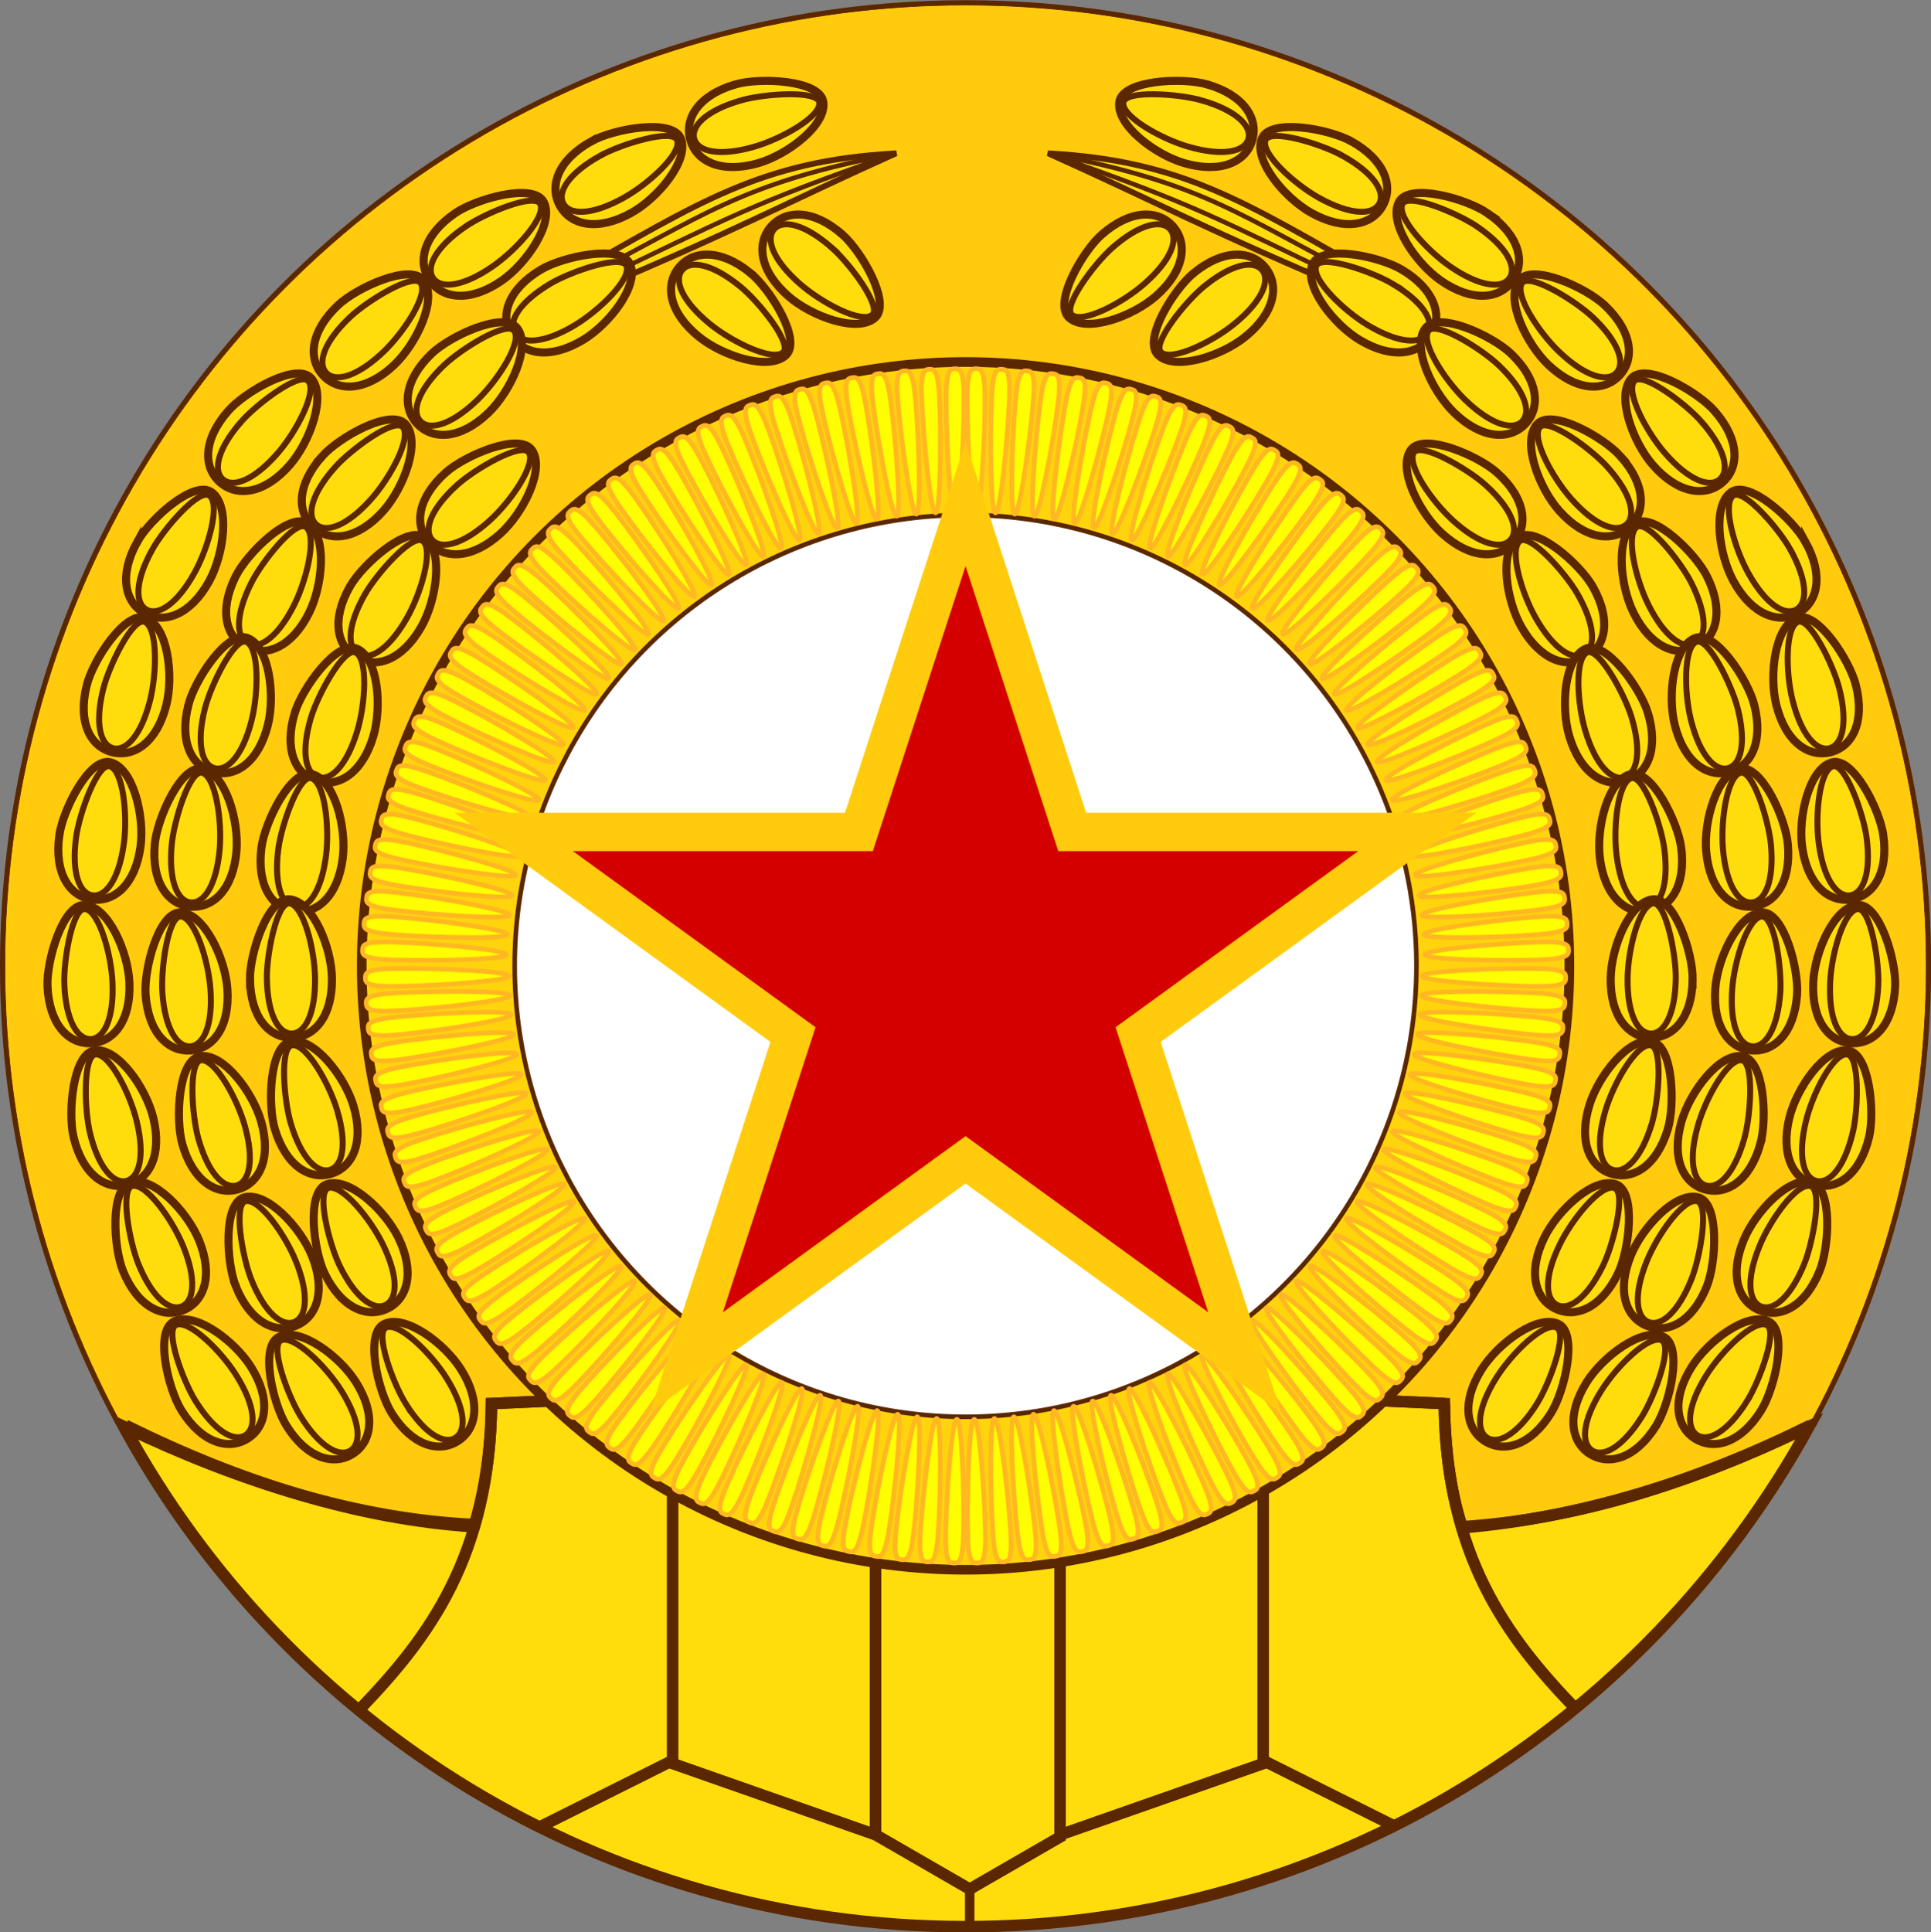 <svg xmlns="http://www.w3.org/2000/svg" width="600" height="600.265"><rect width="100%" height="100%" fill="#808080" stroke="none"/><g transform="matrix(1.382 0 0 1.382 66.285 -813.453)"><circle cx="169.127" cy="805.744" r="215.987" fill="none" stroke="#5b2700" stroke-width="2.212"/><circle cx="169.127" cy="805.744" r="215.987" fill="#ffcb0c" stroke="#5b2700" stroke-width=".135"/><g fill="#ffdd0c" stroke="#5b2700"><path d="M199.754 641.33c6.456-5.665 12.68-5.636 16.036-1.81 3.357 3.826 2.576 10-3.88 15.665-5.172 4.537-15.577 8.362-19.5 4.848-3.692-3.305 3.029-14.918 7.344-18.703z" stroke-width="1.817"/><path d="M202.156 644.276c6.076-5.33 10.97-6.398 12.943-4.15 1.973 2.25.277 6.963-5.798 12.293-4.866 4.27-13.728 8.927-16.202 7.009-2.327-1.804 4.997-11.59 9.057-15.152z" stroke-width="1.352"/><path d="M187.67 623.071c30.582 1.652 44.551 11.322 72.687 27.091l-2.473 4.678c-34.21-14.368-46.115-20.958-70.214-31.769z" stroke-width="1.298"/><path d="M187.67 623.071c35.642 6.823 42.715 13.906 71.75 28.695l-1.982 1.154c-32.364-15.466-36.621-18.322-69.768-29.849z" stroke-width="1.038"/><g><path d="M220.416 649.99c6.65-5.436 12.869-5.19 16.09-1.249 3.221 3.94 2.225 10.084-4.425 15.52-5.326 4.353-15.859 7.813-19.657 4.165-3.574-3.433 3.548-14.804 7.992-18.436z" stroke-width="1.817"/><path d="M222.715 653.018c6.257-5.115 11.186-6.012 13.08-3.695 1.893 2.316.034 6.968-6.224 12.083-5.012 4.096-14.031 8.442-16.437 6.439-2.263-1.885 5.4-11.41 9.58-14.827z" stroke-width="1.352"/></g></g><g fill="#ffdd0c" stroke="#5b2700"><path d="M223.425 607.569c8.252 2.384 11.582 7.642 10.17 12.531-1.414 4.89-7.035 7.56-15.286 5.176-6.61-1.91-15.44-8.612-14.596-13.81.794-4.89 14.198-5.49 19.712-3.897z" stroke-width="1.817"/><path d="M222.24 611.18c7.764 2.244 11.302 5.791 10.471 8.665-.83 2.874-5.715 3.987-13.479 1.744-6.219-1.797-14.919-6.75-14.637-9.868.265-2.933 12.456-2.04 17.645-.54z" stroke-width="1.352"/><path d="M255.832 620.357c7.506 4.175 9.572 10.045 7.099 14.493-2.474 4.448-8.551 5.79-16.058 1.615-6.012-3.343-13.114-11.855-11.125-16.732 1.87-4.588 15.067-2.166 20.084.624z" stroke-width="1.817"/><path d="M253.866 623.61c7.063 3.929 9.715 8.179 8.261 10.793-1.454 2.615-6.463 2.604-13.527-1.324-5.657-3.146-13.024-9.925-12.05-12.9.916-2.799 12.596.807 17.316 3.432z" stroke-width="1.352"/><path d="M286.5 636.545c7.073 4.874 8.568 10.916 5.68 15.107-2.89 4.19-9.067 4.944-16.139.07-5.664-3.904-11.919-13.057-9.472-17.721 2.301-4.388 15.206-.713 19.932 2.544z" stroke-width="1.817"/><path d="M284.232 639.596c6.655 4.586 8.888 9.07 7.19 11.534-1.697 2.463-6.683 1.972-13.337-2.614-5.33-3.673-12.015-11.126-10.76-13.994 1.18-2.699 12.46 2.009 16.907 5.074z" stroke-width="1.352"/><path d="M312.845 657.25c6.234 5.908 6.777 12.108 3.275 15.802-3.501 3.694-9.72 3.484-15.955-2.425-4.993-4.733-9.757-14.742-6.62-18.972 2.953-3.98 15.134 1.646 19.3 5.595z" stroke-width="1.817"/><path d="M310.132 659.913c5.866 5.56 7.38 10.335 5.321 12.507-2.058 2.171-6.908.915-12.773-4.644-4.698-4.453-10.15-12.85-8.468-15.49 1.583-2.483 12 3.911 15.92 7.627z" stroke-width="1.352"/><path d="M337.535 681.014c5.65 6.469 5.608 12.692 1.775 16.04-3.833 3.349-10.006 2.554-15.656-3.914-4.526-5.181-8.328-15.595-4.806-19.511 3.313-3.684 14.911 3.062 18.687 7.385z" stroke-width="1.817"/><path d="M334.584 683.41c5.317 6.087 6.375 10.984 4.121 12.952-2.253 1.968-6.963.262-12.28-5.825-4.258-4.875-8.897-13.747-6.973-16.217 1.809-2.323 11.58 5.023 15.132 9.09z" stroke-width="1.352"/><path d="M357.946 710.403c4.167 7.51 2.82 13.586-1.63 16.056-4.45 2.47-10.319.398-14.487-7.112-3.338-6.015-4.871-16.994-.606-20.084 4.012-2.907 13.937 6.121 16.723 11.14z" stroke-width="1.817"/><path d="M354.557 712.127c3.922 7.067 3.929 12.077 1.313 13.528-2.616 1.452-6.864-1.204-10.785-8.27-3.141-5.66-5.815-15.308-3.417-17.32 2.257-1.892 10.269 7.34 12.89 12.062z" stroke-width="1.352"/><path d="M369.294 742.61c2.093 8.33-.773 13.854-5.71 15.095-4.936 1.24-10.073-2.272-12.166-10.602-1.677-6.672-.331-17.677 4.585-19.564 4.626-1.776 11.892 9.504 13.29 15.071z" stroke-width="1.817"/><path d="M365.576 743.403c1.97 7.838.686 12.681-2.215 13.41-2.902.73-6.322-2.931-8.292-10.769-1.578-6.278-1.677-16.289 1.158-17.615 2.668-1.247 8.032 9.736 9.349 14.974z" stroke-width="1.352"/><path d="M375.48 776.434c1.156 8.51-2.306 13.682-7.35 14.367-5.043.685-9.758-3.376-10.914-11.887-.926-6.817 1.633-17.603 6.729-18.933 4.794-1.252 10.762 10.765 11.535 16.453z" stroke-width="1.817"/><path d="M371.697 776.81c1.087 8.008-.726 12.678-3.69 13.08-2.965.403-5.958-3.614-7.045-11.623-.871-6.414.141-16.374 3.106-17.377 2.79-.944 6.902 10.568 7.629 15.92z" stroke-width="1.352"/><path d="M378.13 810.283c-.366 8.58-4.686 13.06-9.772 12.843-5.085-.216-9.009-5.047-8.643-13.628.292-6.873 4.716-17.038 9.967-17.447 4.94-.385 8.692 12.497 8.448 18.232z" stroke-width="1.817"/><path d="M374.34 809.984c-.344 8.075-2.954 12.351-5.942 12.224-2.99-.127-5.226-4.61-4.882-12.685.276-6.467 3.031-16.092 6.127-16.555 2.912-.436 4.927 11.62 4.697 17.016z" stroke-width="1.352"/><path d="M372.257 844.258c-2.007 8.351-7.108 11.917-12.057 10.728-4.949-1.19-7.872-6.684-5.865-15.035 1.608-6.689 7.902-15.815 13.133-15.208 4.922.571 6.13 13.934 4.789 19.515z" stroke-width="1.817"/><path d="M368.595 843.237c-1.889 7.858-5.271 11.554-8.18 10.855-2.909-.7-4.242-5.528-2.354-13.386 1.513-6.294 6.066-15.21 9.193-15.07 2.942.13 2.603 12.35 1.34 17.601z" stroke-width="1.352"/><path d="M361.133 874.377c-3.251 7.95-8.833 10.701-13.545 8.775-4.71-1.927-6.767-7.8-3.516-15.75 2.603-6.368 10.209-14.434 15.288-13.04 4.778 1.31 3.945 14.702 1.773 20.015z" stroke-width="1.817"/><path d="M357.668 872.813c-3.059 7.48-6.963 10.62-9.732 9.488-2.769-1.132-3.355-6.108-.296-13.588 2.45-5.992 8.303-14.114 11.372-13.502 2.888.576.7 12.603-1.344 17.602z" stroke-width="1.352"/><path d="M347.998 905.684c-4.551 7.284-10.519 9.049-14.835 6.351-4.317-2.697-5.348-8.834-.796-16.118 3.645-5.834 12.508-12.494 17.277-10.26 4.487 2.102 1.396 15.159-1.646 20.027z" stroke-width="1.817"/><path d="M344.849 903.555c-4.283 6.854-8.662 9.286-11.2 7.701-2.536-1.585-2.27-6.588 2.012-13.442 3.43-5.49 10.575-12.502 13.497-11.378 2.748 1.057-1.447 12.538-4.31 17.119z" stroke-width="1.352"/><path d="M324.382 909.14c-4.55 7.284-10.519 9.048-14.835 6.351-4.317-2.697-5.347-8.834-.796-16.118 3.645-5.834 12.508-12.494 17.277-10.26 4.487 2.102 1.396 15.159-1.646 20.027z" stroke-width="1.817"/><path d="M321.233 907.01c-4.282 6.855-8.662 9.287-11.2 7.702-2.536-1.585-2.27-6.588 2.012-13.442 3.43-5.49 10.575-12.502 13.497-11.378 2.748 1.057-1.447 12.538-4.31 17.119z" stroke-width="1.352"/><path d="M300.767 906.26c-4.552 7.284-10.52 9.048-14.836 6.351-4.317-2.697-5.347-8.834-.796-16.118 3.645-5.834 12.508-12.494 17.277-10.26 4.487 2.102 1.396 15.159-1.645 20.027z" stroke-width="1.817"/><path d="M297.617 904.13c-4.282 6.855-8.662 9.287-11.199 7.702-2.537-1.585-2.271-6.588 2.011-13.442 3.43-5.49 10.575-12.502 13.497-11.378 2.748 1.057-1.447 12.538-4.309 17.119z" stroke-width="1.352"/><path d="M315.808 874.919c-3.755 7.724-9.503 10.11-14.08 7.885-4.578-2.226-6.252-8.22-2.496-15.944 3.008-6.187 11.117-13.747 16.096-12.03 4.683 1.617 2.99 14.927.48 20.089z" stroke-width="1.817"/><path d="M312.451 873.135c-3.533 7.268-7.631 10.15-10.322 8.842-2.69-1.308-2.954-6.31.58-13.579 2.83-5.822 9.193-13.55 12.217-12.742 2.845.761-.113 12.622-2.475 17.479z" stroke-width="1.352"/><g><path d="M335.788 877.782c-3.193 7.973-8.756 10.764-13.48 8.871-4.726-1.892-6.824-7.751-3.63-15.724 2.558-6.387 10.106-14.507 15.194-13.15 4.788 1.278 4.05 14.675 1.916 20.003z" stroke-width="1.817"/><path d="M332.312 876.243c-3.005 7.502-6.886 10.67-9.663 9.557-2.777-1.112-3.399-6.083-.394-13.586 2.407-6.009 8.202-14.173 11.276-13.582 2.892.555.79 12.597-1.219 17.61z" stroke-width="1.352"/></g><g><path d="M347.827 845.758c-2.339 8.265-7.577 11.624-12.475 10.238-4.897-1.386-7.6-6.992-5.26-15.256 1.872-6.62 8.525-15.488 13.729-14.673 4.895.767 5.569 14.168 4.006 19.691z" stroke-width="1.817"/><path d="M344.209 844.592c-2.2 7.777-5.728 11.334-8.607 10.52-2.878-.815-4.018-5.693-1.818-13.47 1.763-6.228 6.668-14.956 9.787-14.691 2.934.248 2.108 12.444.638 17.641z" stroke-width="1.352"/></g><g><path d="M327.012 842.457c-2.481 8.223-7.777 11.491-12.65 10.02-4.873-1.47-7.477-7.122-4.996-15.345 1.987-6.586 8.793-15.337 13.981-14.432 4.881.852 5.323 14.262 3.665 19.757z" stroke-width="1.817"/><path d="M323.414 841.229c-2.334 7.737-5.923 11.233-8.787 10.369-2.864-.864-3.92-5.762-1.584-13.499 1.87-6.197 6.925-14.838 10.04-14.52 2.929.3 1.892 12.479.331 17.65z" stroke-width="1.352"/></g><g><path d="M356.08 812.186c-.607 8.568-5.051 12.924-10.129 12.564-5.077-.36-8.864-5.298-8.257-13.865.486-6.862 5.193-16.9 10.453-17.16 4.949-.247 8.338 12.735 7.933 18.461z" stroke-width="1.817"/><path d="M352.3 811.782c-.57 8.061-3.3 12.263-6.284 12.051-2.984-.21-5.093-4.755-4.523-12.816.457-6.457 3.482-16 6.59-16.377 2.923-.354 4.598 11.754 4.217 17.142z" stroke-width="1.352"/></g><g><path d="M354.01 778.394c.76 8.556-2.938 13.561-8.008 14.012-5.07.45-9.592-3.825-10.352-12.38-.608-6.853 2.448-17.51 7.6-18.602 4.847-1.028 10.252 11.253 10.76 16.97z" stroke-width="1.817"/><path d="M350.214 778.594c.715 8.05-1.313 12.631-4.293 12.896-2.98.265-5.783-3.887-6.498-11.937-.573-6.448.9-16.35 3.908-17.215 2.83-.813 6.405 10.876 6.883 16.256z" stroke-width="1.352"/></g><g><path d="M288.654 694.887c6.377 5.754 7.072 11.938 3.662 15.717-3.41 3.78-9.633 3.722-16.01-2.032-5.107-4.609-10.116-14.499-7.083-18.804 2.853-4.05 15.169 1.274 19.43 5.119z" stroke-width="1.817"/><path d="M286.007 697.616c6 5.414 7.63 10.151 5.627 12.372-2.005 2.222-6.884 1.086-12.884-4.328-4.806-4.337-10.463-12.597-8.846-15.277 1.522-2.522 12.093 3.615 16.103 7.233z" stroke-width="1.352"/></g><g><path d="M310.107 720.409c4.257 7.46 2.981 13.551-1.44 16.073-4.42 2.523-10.313.52-14.57-6.94-3.408-5.975-5.071-16.936-.843-20.076 3.978-2.954 14.009 5.957 16.853 10.943z" stroke-width="1.817"/><path d="M306.74 722.173c4.005 7.02 4.07 12.029 1.472 13.511-2.598 1.483-6.877-1.123-10.882-8.143-3.208-5.622-5.995-15.238-3.62-17.277 2.233-1.92 10.353 7.217 13.03 11.909z" stroke-width="1.352"/></g><g><path d="M322.54 748.871c2.48 8.224-.126 13.875-4.999 15.345-4.873 1.469-10.168-1.8-12.648-10.024-1.985-6.587-1.154-17.642 3.67-19.756 4.538-1.99 12.32 8.94 13.978 14.435z" stroke-width="1.817"/><path d="M318.864 749.837c2.333 7.738 1.276 12.635-1.588 13.499-2.865.863-6.452-2.634-8.785-10.372-1.868-6.197-2.434-16.193.337-17.65 2.606-1.37 8.477 9.352 10.036 14.523z" stroke-width="1.352"/></g><g><path d="M330.035 779.21c1.073 8.521-2.438 13.659-7.488 14.295-5.05.636-9.726-3.471-10.799-11.993-.86-6.826 1.804-17.587 6.913-18.867 4.806-1.205 10.657 10.87 11.374 16.564z" stroke-width="1.817"/><path d="M326.249 779.548c1.01 8.019-.849 12.671-3.817 13.045-2.968.374-5.922-3.673-6.932-11.691-.808-6.423.301-16.372 3.276-17.347 2.798-.916 6.798 10.635 7.473 15.993z" stroke-width="1.352"/></g><g><path d="M332.606 808.776c-.132 8.588-4.329 13.183-9.418 13.105-5.09-.078-9.144-4.8-9.012-13.387.105-6.879 4.25-17.16 9.488-17.713 4.928-.52 9.03 12.256 8.942 17.995z" stroke-width="1.817"/><path d="M328.81 808.581c-.125 8.081-2.617 12.427-5.608 12.381-2.991-.046-5.349-4.466-5.225-12.547.099-6.472 2.591-16.168 5.673-16.716 2.9-.515 5.242 11.482 5.16 16.882z" stroke-width="1.352"/></g><g><path d="M267.22 649.228c7.369 4.413 9.246 10.346 6.632 14.713-2.615 4.367-8.732 5.514-16.1 1.101-5.903-3.534-12.73-12.268-10.586-17.08 2.016-4.525 15.129-1.682 20.054 1.266z" stroke-width="1.817"/><path d="M265.15 652.418c6.935 4.151 9.45 8.484 7.913 11.05-1.537 2.567-6.544 2.396-13.477-1.755-5.554-3.326-12.701-10.336-11.633-13.279 1.005-2.768 12.564 1.21 17.198 3.984z" stroke-width="1.352"/></g><g><path d="M291.771 668.116c6.198 5.947 6.703 12.15 3.18 15.822-3.525 3.673-9.743 3.425-15.94-2.522-4.965-4.763-9.668-14.801-6.504-19.012 2.976-3.961 15.123 1.738 19.264 5.712z" stroke-width="1.817"/><path d="M289.043 670.763c5.831 5.595 7.315 10.38 5.244 12.539-2.071 2.159-6.913.874-12.745-4.722-4.67-4.481-10.072-12.911-8.373-15.54 1.598-2.474 11.976 3.984 15.874 7.723z" stroke-width="1.352"/></g><g><path d="M316.372 691.172c5.721 6.406 5.747 12.63 1.95 16.02-3.796 3.39-9.977 2.663-15.698-3.743-4.582-5.131-8.498-15.503-5.02-19.457 3.273-3.72 14.945 2.898 18.768 7.18z" stroke-width="1.817"/><path d="M313.447 693.6c5.384 6.028 6.495 10.913 4.263 12.906-2.231 1.993-6.96.338-12.343-5.69-4.312-4.828-9.047-13.649-7.15-16.14 1.783-2.342 11.633 4.896 15.23 8.924z" stroke-width="1.352"/></g><g><path d="M335.812 718.151c3.835 7.686 2.223 13.697-2.331 15.97-4.555 2.272-10.327-.055-14.162-7.74-3.071-6.156-4.122-17.192.274-20.092 4.136-2.728 13.656 6.726 16.219 11.862z" stroke-width="1.817"/><path d="M332.352 719.725c3.608 7.232 3.395 12.237.718 13.573-2.677 1.336-6.804-1.504-10.412-8.736-2.89-5.792-5.14-15.547-2.655-17.452 2.337-1.791 9.937 7.783 12.349 12.615z" stroke-width="1.352"/></g><g><path d="M346.46 747.1c2.097 8.328-.767 13.854-5.702 15.097-4.936 1.243-10.075-2.268-12.172-10.597-1.68-6.67-.34-17.675 4.576-19.565 4.625-1.778 11.896 9.498 13.297 15.064z" stroke-width="1.817"/><path d="M342.742 747.895c1.974 7.837.692 12.68-2.209 13.41-2.9.73-6.323-2.928-8.297-10.765-1.58-6.277-1.685-16.288 1.15-17.615 2.667-1.249 8.037 9.732 9.356 14.97z" stroke-width="1.352"/></g></g><path d="M276.771 904.136l-17.92-.815-22.809 14.255-45.616 19.143h-41.544l-45.616-19.143-22.808-14.255-17.921.815c-.112 10.207-1.399 18.988-3.815 27.203-26.245-1.225-52.568-9.485-78.697-21.951 36.506 67.115 107.522 112.344 189.102 112.344 81.669 0 152.751-45.328 189.69-112.453-25.626 12.557-51.987 20.608-77.98 22.781-2.527-7.726-3.945-16.89-4.066-27.924z" fill="#ffdd0c" stroke="#5b2700" stroke-width="2.596"/><g stroke="#5b2700" fill="none"><path d="M148.882 938.348v62.723l21.175 12.225 20.312-11.727v-65.665z" stroke-width="2.596"/><path d="M170.061 1013.054v8.005" stroke-width="2.126"/><path d="M190.426 1001.07l46.43-16.29 29.326 14.662M236.042 984.78v-66.796l-45.616 18.735M236.042 917.169l22.809-13.848 17.92.815c.376 34.222 13.955 52.41 29.325 68.424M359.044 909.023c-25.89 12.83-52.213 21.091-78.2 22.808" stroke-width="2.596"/><g><path d="M148.882 1001.07l-46.43-16.29-29.326 14.662M103.266 984.78v-66.796l45.616 18.735M103.266 917.169l-22.808-13.848-17.921.815c-.376 34.222-13.955 52.41-29.325 68.424M-19.736 909.023c25.89 12.83 52.213 21.091 78.2 22.808" stroke-width="2.596"/></g></g><circle cx="169.127" cy="805.744" r="135.759" fill="#ffd40c" stroke="#5b2700" stroke-width="2.17"/><circle cx="169.127" cy="805.744" r="101.375" fill="#fff" stroke="#5b2700" stroke-width="1.038"/><g fill="#ff0" stroke="#ffb821" stroke-width=".406"><path d="M173.495 678.474c0 9.062-.899 25.336-2.008 25.336s-2.008-16.274-2.008-25.336c0-6.757.9-6.975 2.008-6.975 1.109 0 2.008.218 2.008 6.975zM178.97 678.68c-.39 9.052-1.99 25.272-3.098 25.225-1.108-.048-1.304-16.346-.913-25.4.291-6.75 1.199-6.93 2.307-6.882 1.108.048 1.996.305 1.705 7.056zM184.34 679.11c-.774 9.03-3.06 25.167-4.166 25.072-1.105-.095-.61-16.386.165-25.415.578-6.733 1.492-6.873 2.597-6.778 1.105.094 1.982.389 1.404 7.122zM189.87 679.796c-1.17 8.986-4.163 25.008-5.263 24.864-1.1-.143.11-16.397 1.28-25.382.872-6.702 1.792-6.802 2.892-6.659 1.1.143 1.962.476 1.09 7.177zM195.428 680.736c-1.568 8.925-5.268 24.798-6.36 24.606-1.093-.192.837-16.376 2.405-25.301 1.168-6.656 2.092-6.715 3.184-6.523 1.092.191 1.94.562.77 7.218zM201.138 681.969c-1.976 8.843-6.402 24.53-7.485 24.288-1.082-.242 1.59-16.32 3.567-25.164 1.473-6.595 2.398-6.612 3.48-6.37 1.083.242 1.912.65.439 7.246zM206.502 683.381c-2.36 8.75-7.468 24.227-8.538 23.938-1.07-.288 2.3-16.235 4.662-24.984 1.76-6.524 2.685-6.5 3.755-6.212 1.07.29 1.882.734.121 7.258zM211.74 685.007c-2.737 8.639-8.507 23.882-9.565 23.547-1.057-.335 3-16.12 5.736-24.76 2.04-6.442 2.964-6.378 4.02-6.043 1.058.334 1.85.814-.192 7.256zM217.081 686.926c-3.12 8.508-9.565 23.478-10.607 23.096-1.04-.382 3.718-15.97 6.837-24.478 2.326-6.345 3.245-6.24 4.287-5.859 1.04.382 1.81.896-.517 7.241z" stroke-width="1.054"/><g><path d="M262.947 718.323c-6.455 6.36-18.677 17.143-19.456 16.353-.778-.79 10.183-12.853 16.637-19.213 4.814-4.743 5.6-4.256 6.378-3.466.779.79 1.254 1.583-3.56 6.326zM266.644 722.368c-6.723 6.075-19.4 16.32-20.143 15.497-.743-.822 10.728-12.4 17.45-18.477 5.015-4.53 5.779-4.01 6.523-3.187.743.822 1.184 1.636-3.83 6.167zM270.106 726.495c-6.975 5.785-20.074 15.483-20.782 14.63-.708-.854 11.243-11.935 18.218-17.72 5.201-4.315 5.943-3.762 6.651-2.909.708.854 1.114 1.685-4.087 6zM273.498 730.914c-7.221 5.474-20.734 14.588-21.404 13.704-.67-.883 11.757-11.43 18.979-16.904 5.385-4.082 6.102-3.497 6.772-2.614.67.884 1.039 1.732-4.347 5.814zM276.73 735.533c-7.457 5.148-21.36 13.653-21.99 12.74-.63-.912 12.252-10.897 19.71-16.045 5.56-3.839 6.25-3.223 6.88-2.31.63.912.962 1.776-4.6 5.615zM279.86 740.466c-7.686 4.8-21.966 12.657-22.553 11.716-.588-.94 12.74-10.322 20.426-15.122 5.733-3.579 6.394-2.932 6.98-1.991.588.94.88 1.818-4.853 5.397zM282.619 745.279c-7.889 4.459-22.498 11.685-23.044 10.72-.546-.966 13.18-9.757 21.068-14.216 5.883-3.325 6.515-2.65 7.06-1.685.547.965.799 1.855-5.084 5.18zM285.137 750.15c-8.074 4.114-22.982 10.703-23.485 9.715-.504-.988 13.588-9.178 21.662-13.293 6.02-3.068 6.623-2.366 7.127-1.378.503.988.717 1.888-5.304 4.956zM287.52 755.302c-8.25 3.75-23.438 9.665-23.897 8.655-.459-1.01 13.985-8.562 22.235-12.311 6.152-2.796 6.722-2.068 7.181-1.059.46 1.01.632 1.919-5.52 4.715z" stroke-width="1.054"/></g><g><path d="M222.248 689.303c-3.507 8.356-10.632 23.014-11.655 22.585-1.022-.429 4.445-15.783 7.952-24.139 2.615-6.231 3.528-6.084 4.55-5.655 1.023.429 1.767.978-.847 7.209zM227.218 691.61c-3.864 8.198-11.615 22.535-12.618 22.062-1.003-.473 5.122-15.577 8.985-23.773 2.881-6.113 3.788-5.927 4.79-5.454 1.004.472 1.724 1.053-1.157 7.166zM232.002 694.086c-4.208 8.026-12.56 22.022-13.542 21.507-.983-.515 5.778-15.346 9.985-23.371 3.138-5.986 4.036-5.761 5.018-5.246.982.515 1.677 1.125-1.461 7.11zM236.835 696.857c-4.556 7.834-13.514 21.45-14.473 20.892-.958-.557 6.446-15.077 11.002-22.91 3.397-5.842 4.284-5.579 5.242-5.021.959.557 1.626 1.198-1.771 7.04zM241.597 699.875c-4.899 7.623-14.453 20.828-15.386 20.228-.933-.599 7.109-14.776 12.008-22.4 3.653-5.684 4.527-5.382 5.46-4.782.933.599 1.571 1.268-2.082 6.954zM246.386 703.221c-5.244 7.39-15.396 20.142-16.3 19.5-.904-.641 7.78-14.434 13.025-21.824 3.91-5.51 4.77-5.168 5.675-4.526.904.641 1.51 1.34-2.4 6.85zM250.785 706.6c-5.562 7.154-16.26 19.45-17.135 18.769-.876-.68 8.403-14.08 13.965-21.234 4.148-5.335 4.992-4.956 5.867-4.275.876.68 1.451 1.405-2.697 6.74zM254.986 710.125c-5.866 6.907-17.085 18.73-17.93 18.012-.846-.718 9.003-13.704 14.869-20.611 4.374-5.151 5.2-4.736 6.046-4.018.845.718 1.389 1.466-2.985 6.617zM259.169 713.961c-6.169 6.638-17.905 17.948-18.717 17.193-.813-.755 9.607-13.288 15.775-19.926 4.6-4.95 5.407-4.498 6.22-3.744.812.755 1.322 1.527-3.278 6.477z" stroke-width="1.054"/></g><g><path d="M289.303 760.82c-8.401 3.396-23.826 8.661-24.242 7.633-.415-1.028 14.336-7.96 22.737-11.355 6.266-2.532 6.805-1.78 7.22-.753.416 1.029.55 1.944-5.715 4.476zM291.165 765.975c-8.54 3.03-24.178 7.624-24.549 6.579-.37-1.045 14.666-7.334 23.206-10.364 6.37-2.26 6.875-1.485 7.246-.44.37 1.045.466 1.965-5.903 4.225zM292.777 771.114c-8.66 2.665-24.48 6.592-24.806 5.533-.326-1.06 14.964-6.706 23.625-9.37 6.459-1.988 6.932-1.193 7.258-.133.326 1.06.382 1.983-6.077 3.97zM294.213 776.497c-8.769 2.283-24.745 5.512-25.024 4.439-.28-1.073 15.243-6.042 24.013-8.325 6.54-1.702 6.977-.887 7.257.186.28 1.073.294 1.998-6.246 3.7zM295.425 782.003c-8.862 1.891-24.965 4.408-25.197 3.324-.231-1.085 15.497-5.36 24.36-7.251 6.608-1.41 7.009-.577 7.24.507.232 1.085.206 2.01-6.403 3.42zM296.422 787.76c-8.94 1.481-25.142 3.255-25.323 2.161-.182-1.094 15.726-4.641 24.666-6.123 6.667-1.105 7.03-.253 7.21.84.182 1.094.114 2.017-6.553 3.122zM297.122 793.262c-8.996 1.09-25.26 2.155-25.393 1.054-.134-1.101 15.914-3.95 24.91-5.04 6.709-.813 7.033.053 7.167 1.154.133 1.101.025 2.02-6.684 2.832zM297.577 798.727c-9.034.7-25.329 1.062-25.415-.044-.086-1.106 16.07-3.26 25.105-3.96 6.738-.522 7.024.357 7.11 1.463.086 1.106-.062 2.019-6.8 2.54zM297.8 804.398c-9.057.296-25.352-.07-25.388-1.18-.036-1.107 16.2-2.537 25.257-2.833 6.754-.22 7.001.67 7.037 1.779.037 1.108-.152 2.014-6.906 2.234z" stroke-width="1.054"/></g><g><path d="M297.063 810.355c-9.061-.115-25.322-1.22-25.308-2.329.014-1.108 16.298-1.801 25.359-1.686 6.757.085 6.964.987 6.95 2.096-.014 1.109-.244 2.005-7.001 1.919zM296.789 815.828c-9.048-.506-25.246-2.311-25.184-3.418.061-1.108 16.36-1.097 25.408-.592 6.747.377 6.915 1.287 6.853 2.394-.062 1.108-.33 1.993-7.077 1.616zM296.29 821.191c-9.019-.888-25.126-3.38-25.017-4.483.109-1.103 16.392-.402 25.41.487 6.725.663 6.854 1.579 6.746 2.683-.11 1.103-.414 1.976-7.14 1.313zM295.534 826.711c-8.97-1.283-24.953-4.478-24.796-5.576.157-1.098 16.395.317 25.365 1.601 6.69.957 6.778 1.878 6.621 2.976-.157 1.097-.5 1.956-7.19 1zM294.524 832.257c-8.904-1.68-24.73-5.581-24.524-6.671.206-1.09 16.364 1.045 25.269 2.725 6.64 1.253 6.688 2.177 6.482 3.267-.205 1.09-.586 1.932-7.227.68zM293.219 837.952c-8.818-2.088-24.447-6.713-24.191-7.792.255-1.08 16.298 1.796 25.116 3.885 6.576 1.557 6.581 2.482 6.325 3.56-.255 1.08-.674 1.904-7.25.347zM291.738 843.298c-8.718-2.472-24.13-7.775-23.828-8.841.303-1.067 16.205 2.506 24.923 4.977 6.502 1.843 6.467 2.768 6.164 3.834-.302 1.067-.757 1.873-7.259.03zM290.046 848.514c-8.603-2.846-23.772-8.809-23.423-9.862.348-1.053 16.081 3.204 24.684 6.05 6.416 2.121 6.341 3.043 5.993 4.096-.348 1.053-.838 1.838-7.254-.284zM288.06 853.83c-8.468-3.226-23.355-9.862-22.96-10.898.395-1.036 15.922 3.92 24.39 7.146 6.315 2.407 6.198 3.325 5.803 4.36-.394 1.037-.918 1.8-7.233-.607z" stroke-width="1.054"/><g><path d="M256.084 899.295c-6.278-6.535-16.904-18.893-16.105-19.661.8-.768 12.723 10.344 19 16.879 4.683 4.873 4.185 5.653 3.386 6.421-.8.769-1.6 1.234-6.281-3.639zM251.993 902.941c-5.99-6.8-16.073-19.605-15.241-20.338.832-.733 12.264 10.884 18.254 17.683 4.468 5.071 3.937 5.829 3.105 6.562-.832.733-1.65 1.164-6.118-3.907zM247.822 906.35c-5.696-7.048-15.227-20.269-14.365-20.966.862-.697 11.792 11.394 17.488 18.441 4.248 5.256 3.686 5.99 2.824 6.688-.862.697-1.699 1.092-5.947-4.163zM243.36 909.686c-5.381-7.29-14.323-20.917-13.431-21.576.892-.658 11.28 11.9 16.662 19.191 4.014 5.437 3.42 6.146 2.528 6.805-.892.658-1.745 1.017-5.759-4.42zM238.701 912.86c-5.053-7.523-13.381-21.533-12.46-22.151.92-.619 10.74 12.389 15.793 19.911 3.769 5.61 3.144 6.292 2.224 6.91-.92.619-1.789.939-5.557-4.67zM233.729 915.927c-4.702-7.747-12.377-22.125-11.43-22.7.948-.576 10.16 12.87 14.862 20.616 3.507 5.777 2.851 6.43 1.903 7.005-.948.576-1.83.856-5.336-4.921zM228.882 918.624c-4.36-7.944-11.4-22.644-10.427-23.178.972-.533 9.588 13.302 13.947 21.246 3.25 5.925 2.568 6.549 1.595 7.082-.972.534-1.865.775-5.115-5.15zM223.979 921.08c-4.012-8.125-10.41-23.115-9.416-23.606.994-.491 9.005 13.703 13.017 21.828 2.991 6.06 2.282 6.653 1.288 7.144-.995.491-1.897.693-4.889-5.366zM218.797 923.397c-3.644-8.296-9.367-23.558-8.352-24.004 1.015-.446 8.384 14.092 12.029 22.389 2.718 6.187 1.983 6.748.967 7.194-1.015.446-1.926.608-4.644-5.58z" stroke-width="1.054"/></g><g><path d="M285.618 858.967c-8.311-3.612-22.878-10.923-22.436-11.94.442-1.017 15.725 4.645 24.036 8.257 6.198 2.693 6.04 3.605 5.598 4.622-.442 1.017-1 1.754-7.198-.94zM283.247 863.907c-8.147-3.967-22.385-11.9-21.9-12.897.486-.997 15.51 5.32 23.658 9.287 6.076 2.958 5.878 3.862 5.393 4.859-.485.997-1.075 1.71-7.15-1.249zM280.711 868.66c-7.971-4.31-21.86-12.839-21.333-13.814.527-.976 15.271 5.972 23.243 10.281 5.945 3.213 5.709 4.108 5.182 5.083-.528.976-1.147 1.663-7.092-1.55zM277.88 873.457c-7.776-4.654-21.277-13.785-20.708-14.736.57-.952 14.995 6.636 22.77 11.29 5.798 3.472 5.523 4.355 4.954 5.306-.57.952-1.219 1.611-7.017-1.86zM274.802 878.18c-7.561-4.994-20.644-14.715-20.033-15.64.611-.925 14.686 7.295 22.246 12.29 5.639 3.725 5.325 4.595 4.714 5.52-.611.926-1.289 1.555-6.927-2.17zM271.395 882.927c-7.323-5.338-19.945-15.65-19.292-16.546.653-.896 14.334 7.963 21.657 13.3 5.46 3.98 5.108 4.836 4.454 5.732-.653.896-1.358 1.494-6.82-2.486zM267.96 887.283c-7.082-5.652-19.242-16.505-18.55-17.372.692-.867 13.973 8.581 21.056 14.233 5.282 4.215 4.891 5.054 4.2 5.92-.692.868-1.423 1.434-6.705-2.781zM264.383 891.438c-6.833-5.952-18.512-17.32-17.784-18.157.729-.836 13.59 9.177 20.422 15.13 5.095 4.439 4.669 5.26 3.94 6.096-.728.836-1.483 1.37-6.578-3.069zM260.494 895.572c-6.56-6.252-17.72-18.13-16.955-18.933.765-.803 13.166 9.774 19.725 16.027 4.892 4.662 4.43 5.463 3.664 6.266-.765.803-1.543 1.303-6.434-3.36z" stroke-width="1.054"/></g><g><path d="M213.256 925.11c-3.289-8.443-8.358-23.933-7.324-24.336 1.033-.402 7.777 14.436 11.066 22.88 2.453 6.296 1.694 6.826.66 7.228-1.033.403-1.95.526-4.402-5.771zM208.08 926.907c-2.922-8.577-7.318-24.272-6.268-24.63 1.05-.357 7.147 14.758 10.069 23.336 2.178 6.397 1.398 6.893.348 7.25-1.05.358-1.971.441-4.15-5.956zM202.92 928.454c-2.556-8.694-6.282-24.561-5.218-24.874 1.064-.312 6.515 15.048 9.07 23.742 1.906 6.483 1.104 6.946.04 7.259-1.063.312-1.987.357-3.893-6.127zM197.519 929.822c-2.172-8.798-5.198-24.813-4.122-25.078 1.077-.266 5.85 15.318 8.02 24.116 1.62 6.56.8 6.988-.277 7.254-1.077.266-2.002.27-3.621-6.292zM191.998 930.964c-1.778-8.885-4.091-25.02-3.004-25.237 1.087-.218 5.163 15.563 6.942 24.449 1.326 6.626.488 7.016-.6 7.234-1.087.218-2.011.18-3.338-6.446zM186.23 931.888c-1.369-8.958-2.937-25.181-1.841-25.349 1.096-.167 4.442 15.785 5.81 24.742 1.02 6.68.164 7.032-.932 7.2-1.096.167-2.018.087-3.038-6.593zM180.718 932.518c-.975-9.009-1.834-25.285-.731-25.404 1.102-.12 3.748 15.963 4.724 24.972.727 6.718-.143 7.032-1.246 7.151-1.102.12-2.02 0-2.747-6.719zM175.248 932.904c-.585-9.043-.74-25.34.366-25.412 1.107-.072 3.056 16.11 3.642 25.153.436 6.743-.447 7.019-1.553 7.09-1.107.072-2.018-.087-2.455-6.83zM169.574 933.055c-.18-9.06.393-25.349 1.501-25.371 1.11-.022 2.333 16.23 2.514 25.29.135 6.757-.76 6.993-1.868 7.015-1.108.022-2.012-.178-2.146-6.934z" stroke-width="1.054"/></g></g><g><path d="M164.759 678.474c0 9.062.899 25.336 2.008 25.336 1.108 0 2.007-16.274 2.007-25.336 0-6.757-.899-6.975-2.007-6.975-1.11 0-2.008.218-2.008 6.975zM159.283 678.68c.39 9.052 1.991 25.272 3.099 25.225 1.108-.048 1.304-16.346.913-25.4-.292-6.75-1.2-6.93-2.307-6.882-1.108.048-1.997.305-1.705 7.056zM153.913 679.11c.775 9.03 3.062 25.167 4.166 25.072 1.105-.095.61-16.386-.165-25.415-.577-6.733-1.492-6.873-2.596-6.778-1.105.094-1.982.389-1.405 7.122zM148.385 679.796c1.17 8.986 4.162 25.008 5.261 24.864 1.1-.143-.11-16.397-1.28-25.382-.872-6.702-1.791-6.802-2.89-6.659-1.1.143-1.964.476-1.091 7.177zM142.826 680.736c1.568 8.925 5.268 24.798 6.36 24.606 1.092-.192-.837-16.376-2.405-25.301-1.169-6.656-2.092-6.715-3.184-6.523-1.092.191-1.94.562-.77 7.218zM137.115 681.969c1.977 8.843 6.403 24.53 7.485 24.288 1.083-.242-1.59-16.32-3.566-25.164-1.474-6.595-2.399-6.612-3.48-6.37-1.083.242-1.913.65-.439 7.246zM131.751 683.381c2.36 8.75 7.468 24.227 8.539 23.938 1.07-.288-2.301-16.235-4.662-24.984-1.76-6.524-2.685-6.5-3.756-6.212-1.07.29-1.881.734-.12 7.258zM126.514 685.007c2.736 8.639 8.507 23.882 9.564 23.547 1.057-.335-3-16.12-5.736-24.76-2.04-6.442-2.963-6.378-4.02-6.043-1.057.334-1.848.814.192 7.256zM121.173 686.926c3.119 8.508 9.565 23.478 10.606 23.096 1.041-.382-3.717-15.97-6.836-24.478-2.327-6.345-3.246-6.24-4.287-5.859-1.041.382-1.81.896.517 7.241z" stroke-width="1.054"/><g><path d="M75.307 718.323c6.454 6.36 18.677 17.143 19.455 16.353.779-.79-10.182-12.853-16.637-19.213-4.813-4.743-5.6-4.256-6.378-3.466-.778.79-1.254 1.583 3.56 6.326zM71.61 722.368c6.722 6.075 19.399 16.32 20.142 15.497.744-.822-10.727-12.4-17.45-18.477-5.014-4.53-5.778-4.01-6.522-3.187-.743.822-1.184 1.636 3.83 6.167zM68.148 726.495c6.975 5.785 20.074 15.483 20.782 14.63.708-.854-11.244-11.935-18.218-17.72-5.202-4.315-5.943-3.762-6.651-2.909-.708.854-1.114 1.685 4.087 6zM64.756 730.914c7.221 5.474 20.734 14.588 21.403 13.704.67-.883-11.756-11.43-18.978-16.904-5.385-4.082-6.102-3.497-6.772-2.614-.67.884-1.039 1.732 4.346 5.814zM61.523 735.533c7.458 5.148 21.361 13.653 21.991 12.74.63-.912-12.252-10.897-19.71-16.045-5.56-3.839-6.25-3.223-6.88-2.31-.631.912-.962 1.776 4.6 5.615zM58.393 740.466c7.687 4.8 21.967 12.657 22.554 11.716.588-.94-12.74-10.322-20.427-15.122-5.732-3.579-6.393-2.932-6.98-1.991-.588.94-.879 1.818 4.853 5.397zM55.635 745.279c7.888 4.459 22.498 11.685 23.044 10.72.545-.966-13.18-9.757-21.068-14.216-5.883-3.325-6.515-2.65-7.061-1.685-.546.965-.798 1.855 5.085 5.18zM53.117 750.15c8.074 4.114 22.981 10.703 23.485 9.715.504-.988-13.588-9.178-21.662-13.293-6.02-3.068-6.623-2.366-7.127-1.378-.504.988-.717 1.888 5.304 4.956zM50.735 755.302c8.25 3.75 23.436 9.665 23.895 8.655.46-1.01-13.984-8.562-22.234-12.311-6.152-2.796-6.723-2.068-7.181-1.059-.46 1.01-.633 1.919 5.52 4.715z" stroke-width="1.054"/></g><g><path d="M116.006 689.303c3.506 8.356 10.632 23.014 11.655 22.585 1.022-.429-4.446-15.783-7.952-24.139-2.615-6.231-3.528-6.084-4.55-5.655-1.023.429-1.768.978.847 7.209zM111.036 691.61c3.864 8.198 11.615 22.535 12.618 22.062 1.003-.473-5.122-15.577-8.986-23.773-2.88-6.113-3.787-5.927-4.79-5.454-1.003.472-1.723 1.053 1.158 7.166zM106.252 694.086c4.207 8.026 12.56 22.022 13.542 21.507.982-.515-5.778-15.346-9.986-23.371-3.138-5.986-4.035-5.761-5.017-5.246-.982.515-1.677 1.125 1.46 7.11zM101.419 696.857c4.555 7.834 13.514 21.45 14.472 20.892.959-.557-6.445-15.077-11.001-22.91-3.397-5.842-4.284-5.579-5.243-5.021-.958.557-1.626 1.198 1.772 7.04zM96.657 699.875c4.899 7.623 14.452 20.828 15.385 20.228.933-.599-7.108-14.776-12.007-22.4-3.653-5.684-4.527-5.382-5.46-4.782-.933.599-1.572 1.268 2.082 6.954zM91.868 703.221c5.244 7.39 15.395 20.142 16.3 19.5.904-.641-7.781-14.434-13.025-21.824-3.911-5.51-4.77-5.168-5.675-4.526-.904.641-1.511 1.34 2.4 6.85zM87.468 706.6c5.562 7.154 16.26 19.45 17.136 18.769.876-.68-8.403-14.08-13.966-21.234-4.147-5.335-4.99-4.956-5.866-4.275-.876.68-1.452 1.405 2.696 6.74zM83.268 710.125c5.866 6.907 17.085 18.73 17.93 18.012.846-.718-9.003-13.704-14.87-20.611-4.373-5.151-5.2-4.736-6.045-4.018-.845.718-1.39 1.466 2.985 6.617zM79.085 713.961c6.168 6.638 17.905 17.948 18.717 17.193.813-.755-9.607-13.288-15.775-19.926-4.6-4.95-5.407-4.498-6.22-3.744-.812.755-1.322 1.527 3.278 6.477z" stroke-width="1.054"/></g><g><path d="M48.95 760.82c8.402 3.396 23.827 8.661 24.243 7.633.415-1.028-14.336-7.96-22.738-11.355-6.265-2.532-6.804-1.78-7.22-.753-.415 1.029-.55 1.944 5.716 4.476zM47.089 765.975c8.54 3.03 24.178 7.624 24.548 6.579.371-1.045-14.666-7.334-23.206-10.364-6.368-2.26-6.875-1.485-7.245-.44-.371 1.045-.466 1.965 5.903 4.225zM45.477 771.114c8.66 2.665 24.48 6.592 24.805 5.533.326-1.06-14.963-6.706-23.624-9.37-6.46-1.988-6.932-1.193-7.258-.133-.326 1.06-.382 1.983 6.077 3.97zM44.04 776.497c8.77 2.283 24.745 5.512 25.025 4.439.28-1.073-15.244-6.042-24.013-8.325-6.54-1.702-6.978-.887-7.257.186-.28 1.073-.295 1.998 6.245 3.7zM42.829 782.003c8.862 1.891 24.965 4.408 25.196 3.324.232-1.085-15.496-5.36-24.358-7.251-6.61-1.41-7.01-.577-7.242.507-.231 1.085-.205 2.01 6.404 3.42zM41.832 787.76c8.94 1.481 25.142 3.255 25.323 2.161.181-1.094-15.727-4.641-24.667-6.123-6.666-1.105-7.028-.253-7.21.84-.181 1.094-.113 2.017 6.554 3.122zM41.132 793.262c8.996 1.09 25.26 2.155 25.393 1.054.133-1.101-15.914-3.95-24.91-5.04-6.71-.813-7.034.053-7.167 1.154-.134 1.101-.025 2.02 6.684 2.832zM40.676 798.727c9.035.7 25.33 1.062 25.415-.044.086-1.106-16.07-3.26-25.104-3.96-6.738-.522-7.025.357-7.11 1.463-.086 1.106.062 2.019 6.8 2.54zM40.454 804.398c9.057.296 25.351-.07 25.388-1.18.036-1.107-16.2-2.537-25.257-2.833-6.754-.22-7.001.67-7.038 1.779-.036 1.108.153 2.014 6.907 2.234z" stroke-width="1.054"/></g><g><path d="M41.19 810.355c9.062-.115 25.323-1.22 25.309-2.329-.014-1.108-16.298-1.801-25.36-1.686-6.756.085-6.963.987-6.949 2.096.014 1.109.244 2.005 7 1.919zM41.465 815.828c9.047-.506 25.246-2.311 25.184-3.418-.062-1.108-16.36-1.097-25.408-.592-6.747.377-6.915 1.287-6.853 2.394.062 1.108.33 1.993 7.077 1.616zM41.964 821.191c9.018-.888 25.126-3.38 25.017-4.483-.109-1.103-16.393-.402-25.41.487-6.726.663-6.855 1.579-6.746 2.683.109 1.103.414 1.976 7.14 1.313zM42.72 826.711c8.97-1.283 24.952-4.478 24.795-5.576-.157-1.098-16.394.317-25.364 1.601-6.69.957-6.778 1.878-6.621 2.976.157 1.097.5 1.956 7.19 1zM43.73 832.257c8.904-1.68 24.73-5.581 24.523-6.671-.205-1.09-16.364 1.045-25.268 2.725-6.64 1.253-6.688 2.177-6.483 3.267.206 1.09.587 1.932 7.228.68zM45.035 837.952c8.818-2.088 24.447-6.713 24.191-7.792-.255-1.08-16.299 1.796-25.116 3.885-6.576 1.557-6.581 2.482-6.326 3.56.256 1.08.675 1.904 7.251.347zM46.516 843.298c8.718-2.472 24.13-7.775 23.827-8.841-.302-1.067-16.204 2.506-24.923 4.977-6.501 1.843-6.466 2.768-6.163 3.834.302 1.067.757 1.873 7.259.03zM48.207 848.514c8.604-2.846 23.772-8.809 23.424-9.862-.348-1.053-16.081 3.204-24.685 6.05-6.416 2.121-6.34 3.043-5.992 4.096.348 1.053.837 1.838 7.253-.284zM50.194 853.83c8.467-3.226 23.354-9.862 22.96-10.898-.395-1.036-15.923 3.92-24.39 7.146-6.315 2.407-6.199 3.325-5.804 4.36.395 1.037.92 1.8 7.234-.607z" stroke-width="1.054"/><g><path d="M82.17 899.295c6.278-6.535 16.904-18.893 16.104-19.661-.8-.768-12.722 10.344-19 16.879-4.682 4.873-4.185 5.653-3.385 6.421.8.769 1.599 1.234 6.28-3.639zM86.26 902.941c5.99-6.8 16.074-19.605 15.242-20.338-.832-.733-12.265 10.884-18.255 17.683-4.467 5.071-3.937 5.829-3.104 6.562.832.733 1.65 1.164 6.117-3.907zM90.431 906.35c5.697-7.048 15.228-20.269 14.366-20.966-.863-.697-11.792 11.394-17.489 18.441-4.248 5.256-3.686 5.99-2.823 6.688.862.697 1.698 1.092 5.946-4.163zM94.893 909.686c5.382-7.29 14.324-20.917 13.432-21.576-.892-.658-11.28 11.9-16.663 19.191-4.013 5.437-3.42 6.146-2.527 6.805.892.658 1.745 1.017 5.758-4.42zM99.553 912.86c5.053-7.523 13.381-21.533 12.46-22.151-.92-.619-10.74 12.389-15.794 19.911-3.768 5.61-3.143 6.292-2.223 6.91.92.619 1.788.939 5.557-4.67zM104.525 915.927c4.702-7.747 12.377-22.125 11.43-22.7-.949-.576-10.161 12.87-14.863 20.616-3.506 5.777-2.85 6.43-1.903 7.005.948.576 1.83.856 5.336-4.921zM109.372 918.624c4.359-7.944 11.399-22.644 10.427-23.178-.972-.533-9.589 13.302-13.947 21.246-3.251 5.925-2.568 6.549-1.596 7.082.972.534 1.865.775 5.116-5.15zM114.275 921.08c4.012-8.125 10.41-23.115 9.416-23.606-.994-.491-9.005 13.703-13.017 21.828-2.992 6.06-2.282 6.653-1.288 7.144.994.491 1.897.693 4.889-5.366zM119.456 923.397c3.645-8.296 9.368-23.558 8.352-24.004-1.015-.446-8.383 14.092-12.028 22.389-2.718 6.187-1.983 6.748-.968 7.194 1.016.446 1.926.608 4.644-5.58z" stroke-width="1.054"/></g><g><path d="M52.636 858.967c8.31-3.612 22.878-10.923 22.436-11.94-.442-1.017-15.726 4.645-24.036 8.257-6.198 2.693-6.04 3.605-5.598 4.622.442 1.017 1 1.754 7.198-.94zM55.007 863.907c8.147-3.967 22.385-11.9 21.9-12.897-.486-.997-15.511 5.32-23.658 9.287-6.076 2.958-5.879 3.862-5.393 4.859.485.997 1.075 1.71 7.15-1.249zM57.542 868.66c7.972-4.31 21.86-12.839 21.334-13.814-.528-.976-15.271 5.972-23.243 10.281-5.945 3.213-5.71 4.108-5.182 5.083.527.976 1.147 1.663 7.091-1.55zM60.375 873.457c7.775-4.654 21.276-13.785 20.706-14.736-.569-.952-14.994 6.636-22.769 11.29-5.798 3.472-5.523 4.355-4.954 5.306.57.952 1.218 1.611 7.017-1.86zM63.452 878.18c7.56-4.994 20.644-14.715 20.032-15.64-.61-.925-14.685 7.295-22.246 12.29-5.638 3.725-5.324 4.595-4.713 5.52.61.926 1.289 1.555 6.927-2.17zM66.86 882.927c7.322-5.338 19.944-15.65 19.29-16.546-.652-.896-14.333 7.963-21.656 13.3-5.461 3.98-5.108 4.836-4.455 5.732.653.896 1.36 1.494 6.82-2.486zM70.293 887.283c7.083-5.652 19.242-16.505 18.55-17.372-.691-.867-13.972 8.581-21.055 14.233-5.282 4.215-4.892 5.054-4.2 5.92.691.868 1.423 1.434 6.705-2.781zM73.871 891.438c6.832-5.952 18.512-17.32 17.783-18.157-.728-.836-13.589 9.177-20.42 15.13-5.096 4.439-4.67 5.26-3.942 6.096.729.836 1.484 1.37 6.579-3.069zM77.76 895.572c6.56-6.252 17.72-18.13 16.954-18.933-.765-.803-13.165 9.774-19.724 16.027-4.892 4.662-4.43 5.463-3.665 6.266.765.803 1.543 1.303 6.435-3.36z" stroke-width="1.054"/></g><g><path d="M124.998 925.11c3.289-8.443 8.357-23.933 7.324-24.336-1.033-.402-7.777 14.436-11.066 22.88-2.453 6.296-1.694 6.826-.661 7.228 1.033.403 1.95.526 4.403-5.771zM130.174 926.907c2.922-8.577 7.318-24.272 6.268-24.63-1.05-.357-7.147 14.758-10.069 23.336-2.179 6.397-1.398 6.893-.348 7.25 1.05.358 1.97.441 4.15-5.956zM135.334 928.454c2.555-8.694 6.282-24.561 5.218-24.874-1.064-.312-6.515 15.048-9.07 23.742-1.906 6.483-1.105 6.946-.04 7.259 1.063.312 1.987.357 3.892-6.127zM140.735 929.822c2.171-8.798 5.198-24.813 4.121-25.078-1.076-.266-5.848 15.318-8.02 24.116-1.619 6.56-.798 6.988.278 7.254 1.077.266 2.002.27 3.621-6.292zM146.255 930.964c1.78-8.885 4.092-25.02 3.005-25.237-1.087-.218-5.163 15.563-6.942 24.449-1.327 6.626-.488 7.016.6 7.234 1.087.218 2.011.18 3.338-6.446zM152.024 931.888c1.369-8.958 2.937-25.181 1.84-25.349-1.095-.167-4.441 15.785-5.81 24.742-1.02 6.68-.164 7.032.932 7.2 1.097.167 2.018.087 3.039-6.593zM157.535 932.518c.976-9.009 1.835-25.285.732-25.404-1.102-.12-3.748 15.963-4.724 24.972-.727 6.718.143 7.032 1.245 7.151 1.103.12 2.02 0 2.747-6.719zM163.005 932.904c.586-9.043.741-25.34-.365-25.412-1.107-.072-3.056 16.11-3.642 25.153-.437 6.743.446 7.019 1.553 7.09 1.106.072 2.018-.087 2.454-6.83zM168.68 933.055c.18-9.06-.393-25.349-1.502-25.371-1.108-.022-2.332 16.23-2.514 25.29-.135 6.757.76 6.993 1.868 7.015 1.11.022 2.012-.178 2.147-6.934z" stroke-width="1.054"/></g></g></g></g><path style="marker:none" d="M169.127 701.92l23.977 73.714h77.591l-62.772 45.558 23.977 73.715-62.773-45.558-62.773 45.558 23.977-73.715-62.773-45.558h77.592z" overflow="visible" fill="#d40000" fill-rule="evenodd" stroke="#ffcb0c" stroke-width="8.621"/><g fill="#ffdd0c" stroke="#5b2700"><path d="M141.432 641.33c-6.456-5.665-12.68-5.636-16.036-1.81-3.357 3.826-2.576 10 3.88 15.665 5.171 4.537 15.577 8.362 19.5 4.848 3.692-3.305-3.03-14.918-7.344-18.703z" stroke-width="1.817"/><path d="M139.03 644.276c-6.076-5.33-10.97-6.398-12.943-4.15-1.973 2.25-.278 6.963 5.797 12.293 4.866 4.27 13.728 8.927 16.202 7.009 2.328-1.804-4.997-11.59-9.057-15.152z" stroke-width="1.352"/><path d="M153.516 623.071c-30.582 1.652-44.552 11.322-72.687 27.091l2.473 4.678c34.21-14.368 46.115-20.958 70.214-31.769z" stroke-width="1.298"/><path d="M153.516 623.071c-35.642 6.823-42.715 13.906-71.751 28.695l1.983 1.154c32.364-15.466 36.621-18.322 69.768-29.849z" stroke-width="1.038"/><g><path d="M120.77 649.99c-6.65-5.436-12.87-5.19-16.09-1.249-3.222 3.94-2.226 10.084 4.424 15.52 5.327 4.353 15.86 7.813 19.658 4.165 3.574-3.433-3.548-14.804-7.993-18.436z" stroke-width="1.817"/><path d="M118.47 653.018c-6.257-5.115-11.185-6.012-13.079-3.695-1.893 2.316-.034 6.968 6.224 12.083 5.012 4.096 14.03 8.442 16.436 6.439 2.263-1.885-5.398-11.41-9.58-14.827z" stroke-width="1.352"/></g></g><g fill="#ffdd0c" stroke="#5b2700"><path d="M117.419 607.569c-8.252 2.384-11.582 7.642-10.17 12.531 1.414 4.89 7.035 7.56 15.286 5.176 6.61-1.91 15.44-8.612 14.596-13.81-.794-4.89-14.198-5.49-19.712-3.897z" stroke-width="1.817"/><path d="M118.605 611.18c-7.765 2.244-11.303 5.791-10.472 8.665.83 2.874 5.715 3.987 13.479 1.744 6.219-1.797 14.919-6.75 14.637-9.868-.265-2.933-12.456-2.04-17.644-.54z" stroke-width="1.352"/></g><g fill="#ffdd0c" stroke="#5b2700"><path d="M85.012 620.357c-7.506 4.175-9.572 10.045-7.098 14.493 2.473 4.448 8.55 5.79 16.057 1.615 6.012-3.343 13.114-11.855 11.126-16.732-1.871-4.588-15.068-2.166-20.085.624z" stroke-width="1.817"/><path d="M86.978 623.61c-7.063 3.929-9.715 8.179-8.261 10.793 1.454 2.615 6.464 2.604 13.527-1.324 5.657-3.146 13.024-9.925 12.05-12.9-.916-2.799-12.596.807-17.316 3.432z" stroke-width="1.352"/></g><g fill="#ffdd0c" stroke="#5b2700"><path d="M54.343 636.545c-7.072 4.874-8.566 10.916-5.678 15.107 2.888 4.19 9.066 4.944 16.138.07 5.664-3.904 11.919-13.057 9.472-17.721-2.301-4.388-15.206-.713-19.932 2.544z" stroke-width="1.817"/><path d="M56.612 639.596c-6.655 4.586-8.888 9.07-7.19 11.534 1.697 2.463 6.683 1.972 13.338-2.614 5.33-3.673 12.014-11.126 10.76-13.994-1.18-2.699-12.461 2.009-16.908 5.074z" stroke-width="1.352"/></g><g fill="#ffdd0c" stroke="#5b2700"><path d="M27.999 657.25c-6.234 5.908-6.777 12.108-3.275 15.802 3.501 3.694 9.721 3.484 15.955-2.425 4.993-4.733 9.757-14.743 6.62-18.972-2.953-3.98-15.134 1.646-19.3 5.595z" stroke-width="1.817"/><path d="M30.712 659.913c-5.866 5.56-7.38 10.335-5.321 12.507 2.058 2.171 6.908.915 12.773-4.644 4.698-4.453 10.15-12.85 8.468-15.49-1.583-2.483-12 3.911-15.92 7.627z" stroke-width="1.352"/></g><g fill="#ffdd0c" stroke="#5b2700"><path d="M3.309 681.014c-5.65 6.469-5.608 12.692-1.775 16.04 3.833 3.349 10.006 2.554 15.656-3.914 4.526-5.181 8.328-15.595 4.806-19.511-3.313-3.684-14.911 3.062-18.687 7.385z" stroke-width="1.817"/><path d="M6.26 683.41c-5.317 6.087-6.374 10.984-4.121 12.952 2.253 1.968 6.963.262 12.28-5.825 4.258-4.875 8.897-13.747 6.973-16.217-1.809-2.323-11.579 5.023-15.132 9.09z" stroke-width="1.352"/></g><g fill="#ffdd0c" stroke="#5b2700"><path d="M-17.102 710.403c-4.167 7.51-2.82 13.586 1.63 16.056 4.45 2.47 10.319.398 14.487-7.112 3.338-6.015 4.871-16.994.606-20.084-4.012-2.907-13.937 6.121-16.723 11.14z" stroke-width="1.817"/><path d="M-13.713 712.127c-3.922 7.067-3.929 12.077-1.313 13.528 2.616 1.452 6.864-1.204 10.785-8.27 3.141-5.66 5.815-15.308 3.417-17.32-2.257-1.892-10.269 7.34-12.89 12.062z" stroke-width="1.352"/></g><g fill="#ffdd0c" stroke="#5b2700"><path d="M-28.45 742.61c-2.093 8.33.773 13.854 5.71 15.095 4.936 1.24 10.073-2.272 12.166-10.602 1.677-6.672.331-17.676-4.585-19.564-4.626-1.776-11.891 9.504-13.29 15.071z" stroke-width="1.817"/><path d="M-24.732 743.403c-1.97 7.838-.686 12.681 2.215 13.41 2.902.73 6.322-2.931 8.292-10.769 1.578-6.278 1.677-16.289-1.158-17.615-2.668-1.247-8.032 9.736-9.349 14.974z" stroke-width="1.352"/></g><g fill="#ffdd0c" stroke="#5b2700"><path d="M-34.636 776.434c-1.156 8.51 2.306 13.682 7.35 14.367 5.043.685 9.759-3.376 10.914-11.887.926-6.817-1.633-17.603-6.729-18.933-4.794-1.252-10.762 10.765-11.535 16.453z" stroke-width="1.817"/><path d="M-30.853 776.81c-1.087 8.008.726 12.678 3.69 13.08 2.965.403 5.958-3.614 7.045-11.622.871-6.415-.141-16.375-3.106-17.378-2.79-.943-6.902 10.568-7.629 15.92z" stroke-width="1.352"/></g><g fill="#ffdd0c" stroke="#5b2700"><path d="M-37.286 810.283c.366 8.58 4.686 13.06 9.772 12.843 5.085-.216 9.009-5.046 8.643-13.628-.292-6.873-4.716-17.038-9.967-17.447-4.94-.385-8.692 12.497-8.448 18.232z" stroke-width="1.817"/><path d="M-33.496 809.984c.344 8.075 2.954 12.351 5.943 12.224 2.988-.127 5.225-4.61 4.88-12.685-.275-6.467-3.03-16.092-6.126-16.555-2.912-.436-4.927 11.62-4.697 17.016z" stroke-width="1.352"/></g><g fill="#ffdd0c" stroke="#5b2700"><path d="M-31.413 844.258c2.007 8.351 7.108 11.917 12.057 10.728 4.949-1.19 7.872-6.684 5.865-15.035-1.607-6.689-7.901-15.815-13.133-15.208-4.922.571-6.13 13.934-4.789 19.515z" stroke-width="1.817"/><path d="M-27.75 843.237c1.888 7.858 5.27 11.554 8.179 10.855 2.909-.7 4.243-5.528 2.354-13.386-1.512-6.294-6.065-15.21-9.193-15.07-2.941.13-2.603 12.35-1.34 17.601z" stroke-width="1.352"/></g><g fill="#ffdd0c" stroke="#5b2700"><path d="M-20.288 874.377c3.25 7.95 8.832 10.701 13.544 8.775 4.71-1.927 6.767-7.8 3.516-15.75-2.603-6.368-10.209-14.434-15.288-13.04-4.778 1.31-3.945 14.702-1.772 20.015z" stroke-width="1.817"/><path d="M-16.824 872.813c3.059 7.48 6.963 10.62 9.732 9.488 2.769-1.132 3.355-6.108.296-13.588-2.45-5.992-8.303-14.114-11.372-13.502-2.888.576-.7 12.603 1.344 17.602z" stroke-width="1.352"/></g><g fill="#ffdd0c" stroke="#5b2700"><path d="M-7.154 905.684c4.551 7.284 10.519 9.049 14.835 6.352 4.317-2.697 5.348-8.835.796-16.119-3.645-5.834-12.508-12.494-17.277-10.26-4.487 2.102-1.396 15.159 1.646 20.027z" stroke-width="1.817"/><path d="M-4.005 903.555c4.283 6.854 8.662 9.286 11.2 7.701 2.537-1.585 2.27-6.588-2.012-13.442-3.43-5.49-10.575-12.502-13.496-11.378-2.749 1.057 1.446 12.538 4.308 17.119z" stroke-width="1.352"/></g><g fill="#ffdd0c" stroke="#5b2700"><path d="M16.462 909.14c4.55 7.284 10.519 9.048 14.835 6.351 4.317-2.697 5.347-8.834.796-16.118-3.645-5.834-12.508-12.494-17.277-10.26-4.487 2.102-1.396 15.159 1.646 20.027z" stroke-width="1.817"/><path d="M19.611 907.01c4.283 6.855 8.662 9.287 11.2 7.702 2.536-1.585 2.27-6.588-2.012-13.442-3.43-5.49-10.575-12.502-13.497-11.378-2.748 1.057 1.447 12.538 4.31 17.119z" stroke-width="1.352"/></g><g fill="#ffdd0c" stroke="#5b2700"><path d="M40.077 906.26c4.552 7.284 10.52 9.049 14.836 6.351 4.317-2.697 5.347-8.834.796-16.118-3.645-5.834-12.508-12.494-17.277-10.26-4.487 2.102-1.396 15.159 1.645 20.027z" stroke-width="1.817"/><path d="M43.227 904.13c4.282 6.855 8.662 9.287 11.2 7.702 2.536-1.585 2.27-6.588-2.012-13.442-3.43-5.49-10.575-12.502-13.497-11.378-2.748 1.057 1.447 12.538 4.309 17.119z" stroke-width="1.352"/></g><g fill="#ffdd0c" stroke="#5b2700"><path d="M25.036 874.919c3.755 7.724 9.503 10.11 14.08 7.885 4.578-2.226 6.252-8.22 2.496-15.944-3.008-6.187-11.117-13.747-16.095-12.03-4.684 1.617-2.991 14.927-.481 20.089z" stroke-width="1.817"/><path d="M28.393 873.135c3.533 7.268 7.631 10.15 10.322 8.842 2.69-1.308 2.954-6.31-.58-13.579-2.83-5.822-9.193-13.55-12.217-12.742-2.845.761.113 12.622 2.475 17.479z" stroke-width="1.352"/></g><g fill="#ffdd0c" stroke="#5b2700"><path d="M5.056 877.782c3.194 7.973 8.756 10.764 13.481 8.871 4.725-1.892 6.823-7.751 3.63-15.724-2.559-6.387-10.106-14.506-15.195-13.15-4.788 1.278-4.05 14.675-1.916 20.003z" stroke-width="1.817"/><path d="M8.532 876.243c3.005 7.502 6.886 10.67 9.663 9.557 2.777-1.112 3.399-6.083.394-13.586-2.407-6.009-8.202-14.173-11.276-13.582-2.892.555-.79 12.597 1.219 17.61z" stroke-width="1.352"/></g><g fill="#ffdd0c" stroke="#5b2700"><path d="M-6.983 845.758c2.339 8.265 7.577 11.624 12.475 10.238 4.897-1.386 7.6-6.992 5.26-15.256-1.872-6.62-8.525-15.488-13.728-14.672-4.895.766-5.57 14.167-4.007 19.69z" stroke-width="1.817"/><path d="M-3.364 844.592c2.2 7.777 5.727 11.334 8.606 10.52 2.878-.815 4.018-5.693 1.818-13.47-1.762-6.228-6.667-14.956-9.787-14.691-2.934.248-2.108 12.444-.637 17.641z" stroke-width="1.352"/></g><g fill="#ffdd0c" stroke="#5b2700"><path d="M13.832 842.457c2.481 8.223 7.778 11.491 12.65 10.02 4.873-1.47 7.477-7.122 4.996-15.345-1.987-6.586-8.793-15.337-13.981-14.432-4.881.852-5.323 14.262-3.665 19.757z" stroke-width="1.817"/><path d="M17.43 841.229c2.335 7.737 5.923 11.233 8.787 10.369 2.864-.864 3.92-5.762 1.585-13.499-1.87-6.197-6.926-14.838-10.04-14.52-2.93.3-1.892 12.48-.332 17.65z" stroke-width="1.352"/></g><g fill="#ffdd0c" stroke="#5b2700"><path d="M-15.236 812.186c.607 8.568 5.052 12.924 10.129 12.564 5.077-.36 8.864-5.298 8.257-13.865-.485-6.862-5.193-16.9-10.453-17.16-4.949-.247-8.338 12.735-7.933 18.461z" stroke-width="1.817"/><path d="M-11.456 811.782c.57 8.061 3.3 12.263 6.284 12.051 2.984-.21 5.094-4.755 4.523-12.816-.457-6.457-3.482-16-6.59-16.377-2.923-.354-4.598 11.754-4.217 17.142z" stroke-width="1.352"/></g><g fill="#ffdd0c" stroke="#5b2700"><path d="M-13.166 778.394c-.76 8.556 2.938 13.561 8.008 14.012 5.07.45 9.592-3.825 10.352-12.38.608-6.853-2.448-17.51-7.6-18.602-4.847-1.028-10.252 11.253-10.76 16.97z" stroke-width="1.817"/><path d="M-9.37 778.594c-.715 8.05 1.313 12.631 4.293 12.896 2.98.265 5.783-3.887 6.499-11.937.572-6.448-.9-16.35-3.91-17.215-2.83-.813-6.404 10.876-6.882 16.256z" stroke-width="1.352"/></g><g fill="#ffdd0c" stroke="#5b2700"><path d="M52.19 694.887c-6.377 5.754-7.072 11.938-3.662 15.717 3.41 3.78 9.633 3.722 16.01-2.032 5.107-4.609 10.116-14.499 7.083-18.804-2.853-4.05-15.169 1.274-19.43 5.119z" stroke-width="1.817"/><path d="M54.837 697.616c-6 5.414-7.63 10.151-5.627 12.372 2.005 2.222 6.884 1.086 12.884-4.328 4.806-4.337 10.463-12.597 8.846-15.277-1.522-2.522-12.093 3.615-16.103 7.233z" stroke-width="1.352"/></g><g fill="#ffdd0c" stroke="#5b2700"><path d="M30.737 720.409c-4.257 7.46-2.981 13.551 1.44 16.073 4.42 2.523 10.313.52 14.57-6.94 3.408-5.975 5.071-16.936.843-20.076-3.978-2.954-14.009 5.957-16.853 10.943z" stroke-width="1.817"/><path d="M34.104 722.173c-4.005 7.02-4.07 12.029-1.472 13.511 2.598 1.483 6.877-1.123 10.882-8.143 3.208-5.622 5.996-15.238 3.621-17.277-2.234-1.92-10.354 7.217-13.03 11.909z" stroke-width="1.352"/></g><g fill="#ffdd0c" stroke="#5b2700"><path d="M18.303 748.871c-2.479 8.224.127 13.875 5 15.345 4.873 1.469 10.168-1.8 12.648-10.024 1.985-6.587 1.154-17.642-3.67-19.756-4.538-1.99-12.32 8.94-13.978 14.435z" stroke-width="1.817"/><path d="M21.98 749.837c-2.333 7.738-1.276 12.635 1.588 13.499 2.865.863 6.452-2.634 8.785-10.372 1.868-6.197 2.434-16.193-.337-17.65-2.606-1.37-8.477 9.352-10.036 14.523z" stroke-width="1.352"/></g><g fill="#ffdd0c" stroke="#5b2700"><path d="M10.809 779.21c-1.073 8.521 2.439 13.659 7.488 14.295 5.05.636 9.726-3.471 10.8-11.993.858-6.826-1.805-17.587-6.914-18.867-4.806-1.205-10.657 10.87-11.374 16.564z" stroke-width="1.817"/><path d="M14.595 779.548c-1.01 8.019.85 12.671 3.817 13.045 2.968.374 5.922-3.673 6.932-11.691.808-6.423-.3-16.372-3.276-17.347-2.798-.916-6.798 10.635-7.473 15.993z" stroke-width="1.352"/></g><g fill="#ffdd0c" stroke="#5b2700"><path d="M8.238 808.776c.132 8.588 4.329 13.183 9.418 13.105 5.09-.078 9.144-4.8 9.012-13.387-.105-6.879-4.25-17.16-9.488-17.713-4.928-.52-9.03 12.256-8.942 17.995z" stroke-width="1.817"/><path d="M12.035 808.581c.124 8.081 2.616 12.427 5.607 12.381 2.991-.046 5.349-4.466 5.225-12.547-.099-6.472-2.591-16.168-5.673-16.716-2.9-.515-5.242 11.482-5.16 16.882z" stroke-width="1.352"/></g><g fill="#ffdd0c" stroke="#5b2700"><path d="M73.624 649.228c-7.369 4.413-9.246 10.346-6.632 14.713 2.615 4.367 8.732 5.514 16.1 1.101 5.903-3.534 12.73-12.268 10.586-17.08-2.016-4.525-15.129-1.682-20.054 1.266z" stroke-width="1.817"/><path d="M75.693 652.418c-6.934 4.151-9.449 8.484-7.912 11.05 1.537 2.567 6.544 2.396 13.478-1.755 5.553-3.326 12.7-10.336 11.632-13.279-1.005-2.768-12.564 1.21-17.198 3.984z" stroke-width="1.352"/></g><g fill="#ffdd0c" stroke="#5b2700"><path d="M49.073 668.116c-6.198 5.947-6.703 12.15-3.18 15.822 3.525 3.673 9.743 3.425 15.94-2.522 4.965-4.763 9.668-14.801 6.505-19.012-2.977-3.961-15.123 1.738-19.265 5.712z" stroke-width="1.817"/><path d="M51.802 670.763c-5.832 5.595-7.316 10.38-5.245 12.539 2.071 2.159 6.913.874 12.745-4.722 4.67-4.481 10.072-12.911 8.373-15.54-1.598-2.474-11.976 3.984-15.873 7.723z" stroke-width="1.352"/></g><g fill="#ffdd0c" stroke="#5b2700"><path d="M24.472 691.172c-5.721 6.406-5.747 12.63-1.95 16.02 3.796 3.39 9.977 2.663 15.698-3.743 4.582-5.131 8.498-15.503 5.02-19.457-3.273-3.72-14.945 2.898-18.768 7.18z" stroke-width="1.817"/><path d="M27.397 693.6c-5.384 6.028-6.495 10.913-4.263 12.906 2.231 1.993 6.96.338 12.343-5.69 4.312-4.828 9.047-13.649 7.151-16.14-1.784-2.342-11.634 4.896-15.231 8.924z" stroke-width="1.352"/></g><g fill="#ffdd0c" stroke="#5b2700"><path d="M5.032 718.151c-3.835 7.686-2.223 13.697 2.331 15.97 4.555 2.272 10.327-.055 14.162-7.74 3.071-6.156 4.122-17.192-.274-20.092-4.136-2.728-13.656 6.726-16.219 11.862z" stroke-width="1.817"/><path d="M8.493 719.725c-3.609 7.232-3.396 12.237-.72 13.573 2.678 1.336 6.805-1.504 10.413-8.736 2.89-5.792 5.14-15.547 2.655-17.452-2.337-1.791-9.937 7.783-12.348 12.615z" stroke-width="1.352"/></g><g fill="#ffdd0c" stroke="#5b2700"><path d="M-5.615 747.1c-2.098 8.328.766 13.854 5.701 15.097 4.936 1.243 10.075-2.268 12.172-10.597 1.68-6.67.34-17.675-4.576-19.565-4.625-1.778-11.896 9.498-13.297 15.064z" stroke-width="1.817"/><path d="M-1.898 747.895c-1.973 7.837-.692 12.68 2.209 13.41 2.901.731 6.323-2.928 8.297-10.765 1.58-6.277 1.685-16.288-1.15-17.615-2.667-1.249-8.037 9.732-9.356 14.97z" stroke-width="1.352"/></g></g></svg>